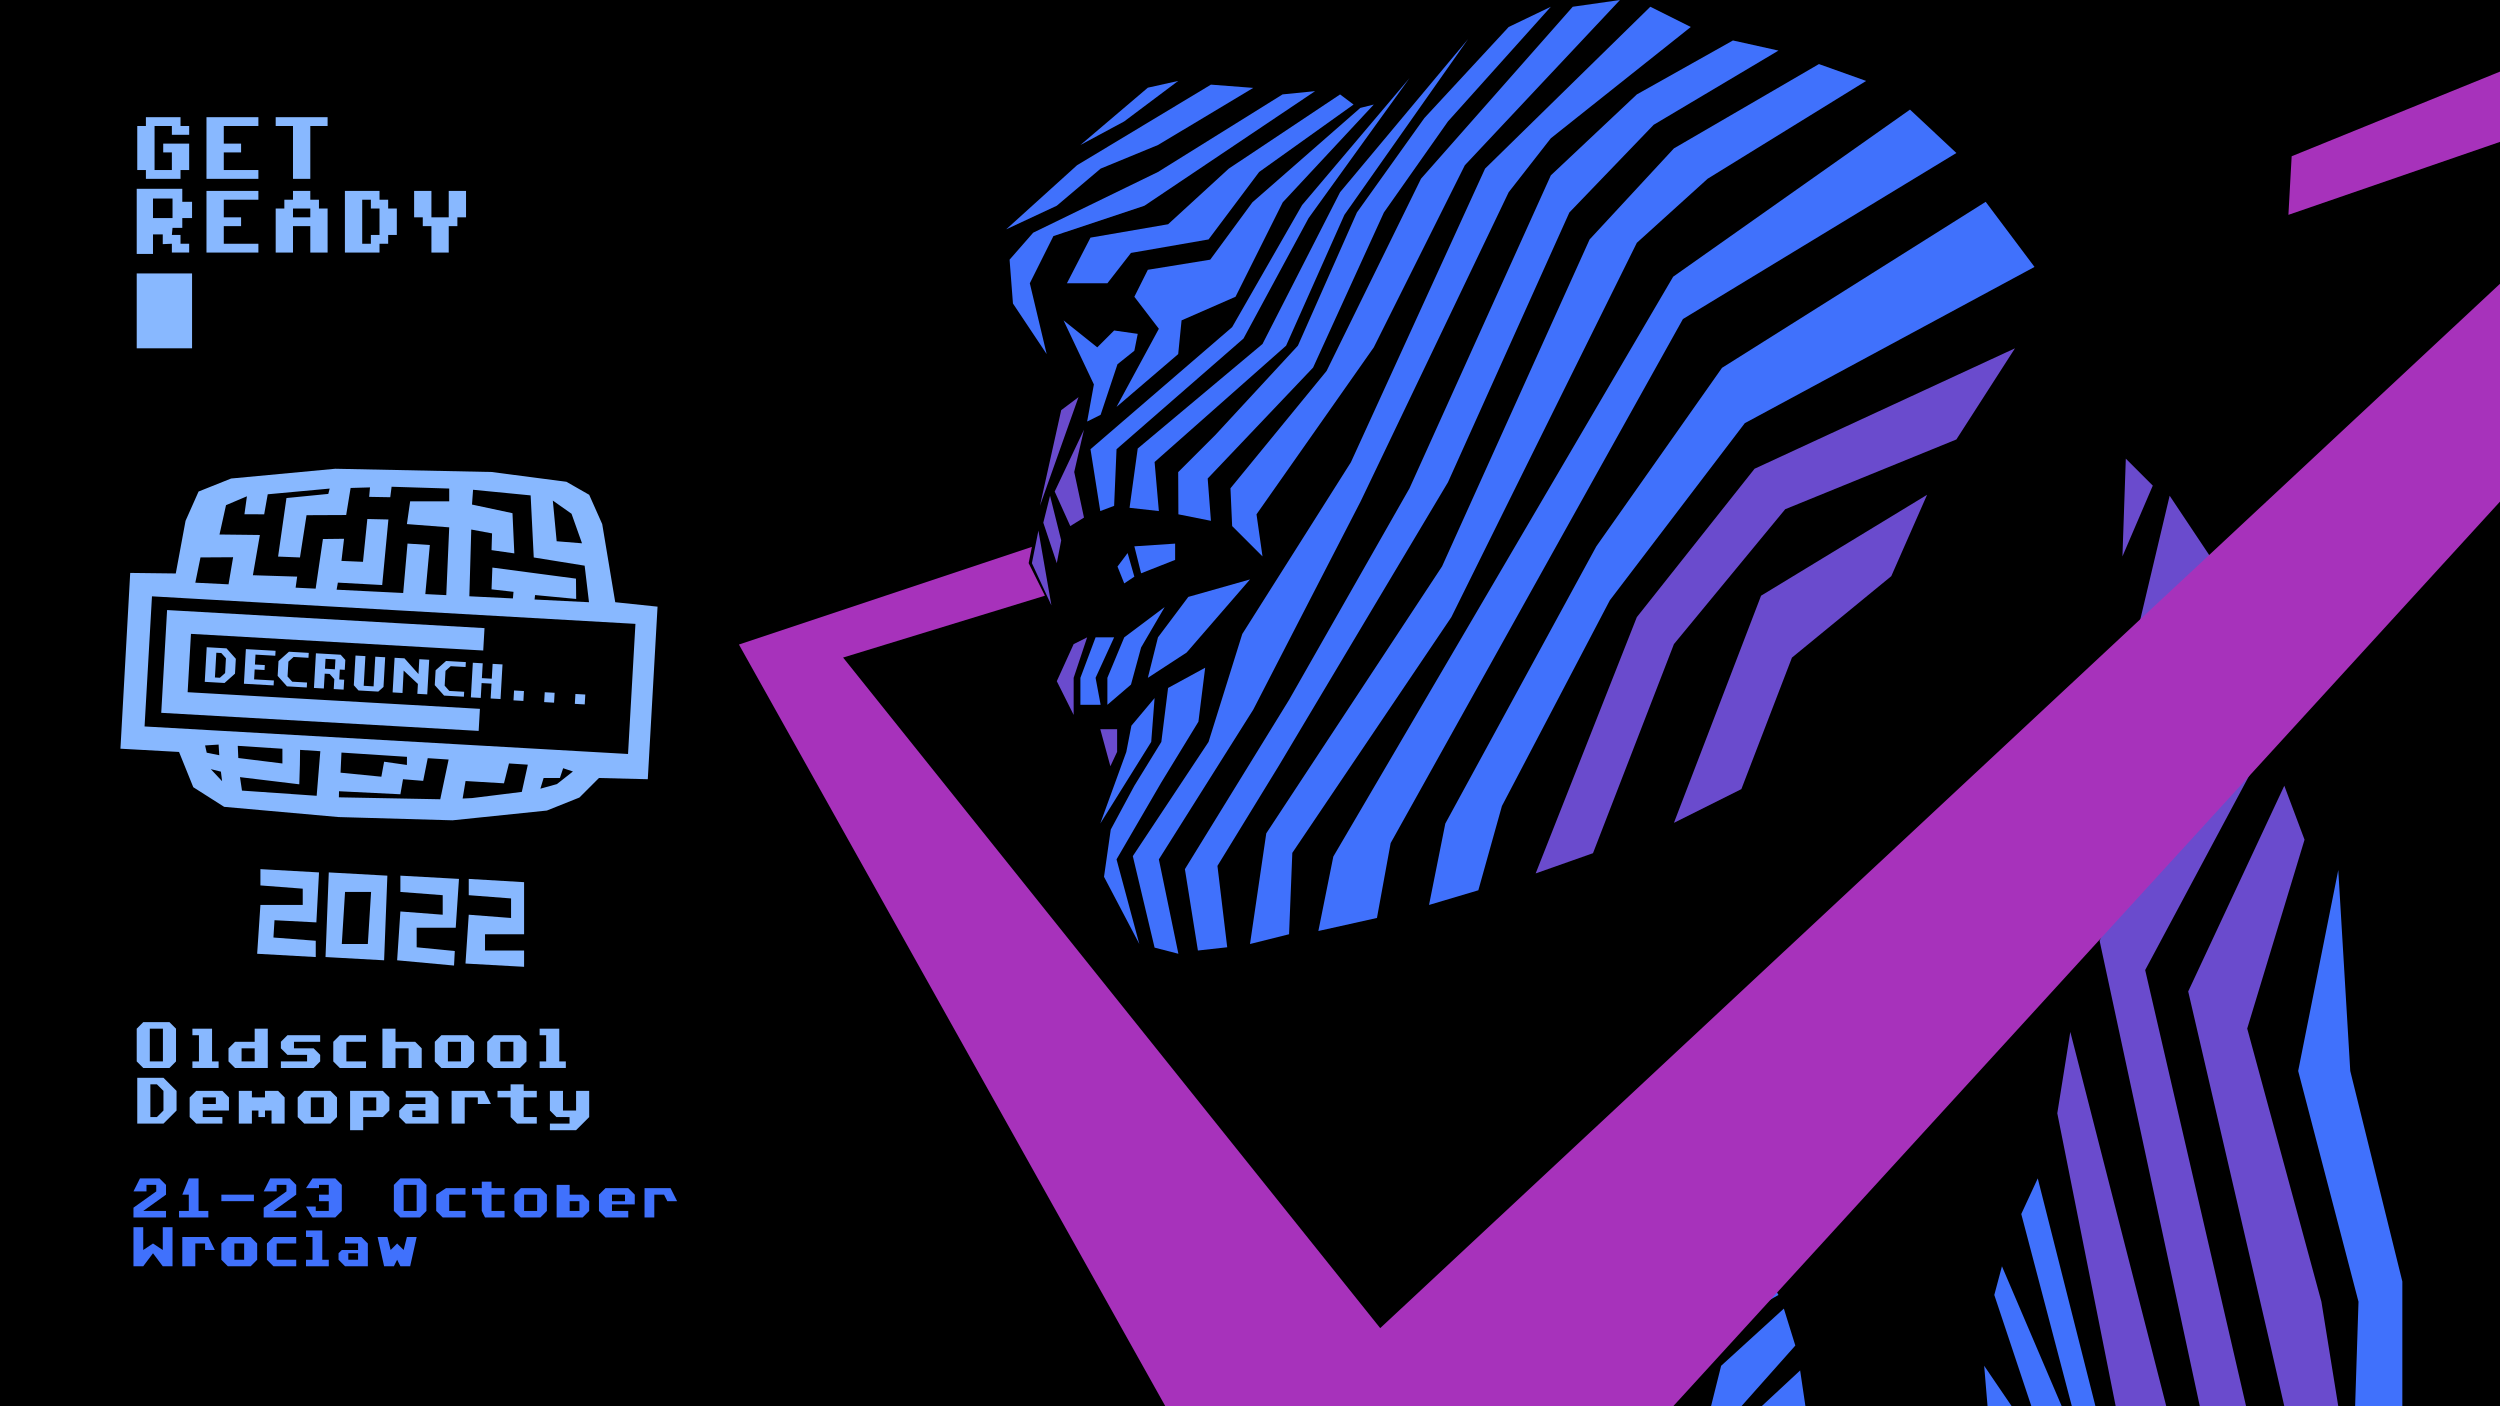<?xml version="1.0" encoding="UTF-8" standalone="no"?>
<!DOCTYPE svg PUBLIC "-//W3C//DTD SVG 1.1//EN" "http://www.w3.org/Graphics/SVG/1.1/DTD/svg11.dtd">
<svg width="100%" height="100%" viewBox="0 0 768 432" version="1.1" xmlns="http://www.w3.org/2000/svg" xmlns:xlink="http://www.w3.org/1999/xlink" xml:space="preserve" style="fill-rule:evenodd;clip-rule:evenodd;stroke-linejoin:round;stroke-miterlimit:2;">
    <g>
        <rect x="0" y="-1" width="768" height="432.998"/>
    </g>
    <g id="_2022_flat">
        <g>
            <path d="M96.999,289.003L96.999,294.005L79,293.001L80,278.002L93,278.002L93,273L80,272.002L80,267L98,268.005L97.19,283.36L84.328,282.69L84,288.006L96.999,289.003Z" style="fill:#88b8ff;fill-rule:nonzero;"/>
        </g>
        <g>
            <path d="M113.999,274.004L105.999,274.004L105,290.001L112.999,290.001L113.999,274.004ZM119,269.002L117.999,295.003L100,294.005L101,268.005L119,269.002Z" style="fill:#88b8ff;fill-rule:nonzero;"/>
        </g>
        <g>
            <path d="M139.713,292.16L139.479,296.62L122,295.003L122.999,280.004L136,281.001L136,275.002L122.999,274.004L122.999,269.002L140.999,270L140,285.006L127.999,285.006L127.999,291.005L139.713,292.16Z" style="fill:#88b8ff;fill-rule:nonzero;"/>
        </g>
        <g>
            <path d="M160.999,292.003L160.999,297.005L142.999,296L143.999,281.001L156.999,282.006L156.999,275.999L143.999,275.002L143.999,270L160.999,271.004L160.999,287.001L148.999,287.001L148.999,292.003L160.999,292.003Z" style="fill:#88b8ff;fill-rule:nonzero;"/>
        </g>
    </g>
    <path id="logo" d="M202,186.365L189,185L185,161L181,152L174,148L151,145L103,144L71,147L61,151L57,160L54,176.171L40,176L37,230L55,231L59.375,241.831L68.859,247.862L104,251L139,252L168,249L178,245L184,239L199,239.377L202,186.365ZM131.397,232.91L137.818,233.327L135.245,245.535L104.104,244.938L104.145,243.069L123,244L123.805,239.377L130.001,239.879L131.397,232.91ZM162.151,234.907L160.3,243.269L145,245.171L142.122,245.313L143.02,239.93L154.822,240.636L156.358,234.531L162.151,234.907ZM92.183,230.364L98.404,230.768L97.282,244.464L74.338,242.872L73.723,238.737L91.939,240.94L92.123,234.983L92.183,230.364ZM173,236L176,237L171.085,240.874L166.003,242.286L167,239L172,239L173,236ZM64.754,236.277L68.229,239.985L67.863,237.051L64.754,236.277ZM104.898,231.19L125.024,232.497L125,235L118,234L117.155,238.604L104.612,237.366L104.898,231.19ZM73.04,229.122L86.755,230.012L86.758,234.541L73.209,232.861L73.04,229.122ZM63.504,231.224L67.358,232.005L67.155,228.739L63,229L63.504,231.224ZM192.931,231.623L44.411,223.165L46.686,183.193L195.207,191.651L192.931,231.623ZM57.643,212.645L58.663,194.725L148.45,199.837L148.841,192.958L51.329,187.41L49.533,218.978L147.044,224.534L147.431,217.757L57.643,212.645ZM176.762,213.189L179.801,213.36L179.627,216.403L176.59,216.224L176.762,213.189ZM167.339,212.652L170.379,212.823L170.205,215.866L167.166,215.687L167.339,212.652ZM157.919,212.115L160.955,212.287L160.785,215.329L157.745,215.15L157.919,212.115ZM148.033,208.326L151.074,208.497L151.334,203.937L154.373,204.109L153.764,214.745L150.726,214.574L150.986,210.015L147.947,209.843L147.688,214.403L144.648,214.232L145.254,203.595L148.293,203.766L148.033,208.326ZM136.426,213.687L133.558,210.474L133.818,205.914L137.032,203.05L143.11,203.393L143.026,204.91L138.465,204.653L136.859,206.085L136.602,210.645L138.032,212.255L142.593,212.512L142.505,214.03L136.426,213.687ZM128.555,207.065L128.814,202.506L131.853,202.677L131.247,213.314L128.209,213.143L128.38,210.1L124,206L123.649,212.886L120.61,212.707L121.215,202.07L124.255,202.241L128.555,207.065ZM108.69,210.505L109.209,201.385L112.249,201.556L111.73,210.676L114.771,210.855L115.289,201.735L118.328,201.907L117.81,211.026L116.205,212.458L110.124,212.108L108.69,210.505ZM97.051,200.693L104.65,201.129L106.083,202.731L105.909,205.774L104.392,205.688L104.217,208.731L105.737,208.808L105.563,211.851L102.524,211.68L102.698,208.637L101.264,207.034L99.745,206.949L99.484,211.508L96.444,211.337L97.051,200.693ZM88.162,210.847L85.294,207.634L85.556,203.074L88.767,200.21L94.848,200.561L94.759,202.078L90.202,201.813L88.593,203.253L88.333,207.812L89.768,209.415L94.328,209.672L94.241,211.197L88.162,210.847ZM75.535,199.409L84.655,199.922L84.568,201.448L78.49,201.097L78.316,204.14L81.355,204.311L81.268,205.828L78.23,205.657L78.057,208.7L84.137,209.042L84.05,210.559L74.93,210.046L75.535,199.409ZM62.898,209.462L63.503,198.825L69.583,199.175L72.448,202.389L72.19,206.949L68.978,209.812L62.898,209.462ZM67.542,208.209L69.152,206.77L69.41,202.21L67.975,200.607L66.457,200.522L66.024,208.116L67.542,208.209ZM102.872,205.603L103.044,202.56L100.003,202.389L99.83,205.424L102.872,205.603ZM164.217,184.17L180.937,185L179.603,173.775L163.968,171.251L163.013,152.184L145.323,150.457L145,155L157.435,157.654L158,170L151,169L151.157,163.856L144.771,162.676L144.183,183.177L157.562,183.84L157.75,181.807L151,181.049L151.258,174.357L176.937,177.757L177,184L164.372,182.801L164.217,184.17ZM130.66,182.506L137.095,182.825L138,162L125,161L126,154L138,154L138,150.081L120.375,149.531L120.298,149.533L119.886,152.748L113.406,152.634L113.664,149.727L107.709,149.901L106.346,158.213L94.169,158.268L92.148,171.251L85.429,170.98L88,153L100.851,151.729L101.276,150.09L82.245,151.847L81.156,157.998L75.091,157.981L75.852,152.461L69.432,155.188L67.43,164.2L79.836,164.347L77.687,176.712L91.291,177.14L90.814,180.529L96.968,180.834L99.201,165.589L105.69,165.511L104.896,172.308L111.506,172.593L112.845,159.439L119.318,159.585L117.409,179.723L103.794,178.978L103.407,181.154L123.862,182.168L125.188,166.987L132.049,167.428L130.66,182.506ZM61.587,171.242L60,179L70.205,179.506L71.613,171.18L61.587,171.242ZM171.007,166.271L178.787,166.902L178.783,166.871L175.573,157.825L169.827,153.775L171.007,166.271Z" style="fill:#88b8ff;"/>
    <g id="face">
        <g>
            <path d="M365.05,183.367L384,177.999L364.532,200.46L352.618,208.23L355.726,195.798L365.05,183.367Z" style="fill:#4071fc;"/>
        </g>
        <g>
            <path d="M532,406L546.345,397.812L541.165,388.489L532,406Z" style="fill:#4071fc;"/>
        </g>
        <g>
            <path d="M618,431.999L609.539,419.568L610.575,431.999L618,431.999Z" style="fill:#4071fc;"/>
        </g>
        <g>
            <path d="M624.042,431.999L612.647,397.812L614.999,388.999L633.366,431.999L624.042,431.999Z" style="fill:#4071fc;"/>
        </g>
        <g>
            <path d="M643.726,431.999L625.999,362L620.934,372.949L636.474,431.999L643.726,431.999Z" style="fill:#4071fc;"/>
        </g>
        <g>
            <path d="M632,342L636,317L665.481,431.999L649.942,431.999L632,342Z" style="fill:#6a4bcd;"/>
        </g>
        <g>
            <path d="M675.999,432.999L644.999,288.999L689.308,188.546L697.596,225.841L658.999,298L689.999,431.999L675.999,432.999Z" style="fill:#6a4bcd;"/>
        </g>
        <g>
            <path d="M701.74,431.999L697.596,413.87L672.215,304.575L701.74,241.381L707.956,257.956L690.344,315.971L713.136,399.884L718.316,431.999L701.74,431.999Z" style="fill:#6a4bcd;"/>
        </g>
        <g>
            <path d="M723.495,431.999L724.531,399.884L705.999,328.999L718.316,267.28L722,328.999L737.999,393.669L737.999,431.999L723.495,431.999Z" style="fill:#4071fc;"/>
        </g>
        <g>
            <path d="M525.625,431.999L528.733,419.568L547.999,402L551.524,413.352L534.949,431.999L525.625,431.999Z" style="fill:#4071fc;"/>
        </g>
        <g>
            <path d="M395.999,287L384,290L388.999,256L442.999,173.999L488.33,73.554L514.23,45.583L558.776,19.683L573.28,24.863L524.589,54.906L502.834,74.59L445.856,189.582L396.999,262L395.999,287Z" style="fill:#4071fc;"/>
        </g>
        <g>
            <path d="M377,291L367.999,291.999L363.999,266.999L395.999,215L432.999,150L476.417,53.87L502.834,29.007L532.359,12.432L546.345,15.54L508.014,38.331L482.114,65.266L444.82,148.144L392.999,234.999L374,266L377,291Z" style="fill:#4071fc;"/>
        </g>
        <g>
            <path d="M356,157L354.69,141.928L395.093,106.187L413,66L450.999,12L411.669,59.05L387.841,105.669L349.51,137.784L346.999,155.999L356,157Z" style="fill:#4071fc;"/>
        </g>
        <g>
            <path d="M362,158L371.999,159.999L370.999,147L403.381,112.921L425.136,65.266L444.82,37.295L476.417,2.072L463.467,8.288L437.568,36.259L416.848,65.266L398.719,106.187L373.338,133.64L361.942,145.036L362,158Z" style="fill:#4071fc;"/>
        </g>
        <g>
            <path d="M378.517,161.611L387.841,170.935L385.999,158L422.028,106.705L449.999,50.762L497.654,0L483.15,2.072L436.532,54.906L407.525,113.957L377.999,150L378.517,161.611Z" style="fill:#4071fc;"/>
        </g>
        <g>
            <path d="M506.978,2.072L519.409,8.288L476.417,42.475L463.467,59.05L417.999,154L385,218L356,263.999L362,292.999L354.69,291.108L348,263L371.266,227.913L381.625,194.762L414.999,141.999L456.215,51.798L506.978,2.072Z" style="fill:#4071fc;"/>
        </g>
        <g>
            <path d="M350.546,176.115L360.999,172L360.999,166.999L348.474,167.827L350.546,176.115Z" style="fill:#4071fc;"/>
        </g>
        <g>
            <path d="M345.366,179.223L343.294,174.043L346.402,169.899L348.474,177.151L345.366,179.223Z" style="fill:#4071fc;"/>
        </g>
        <g>
            <path d="M329.827,219.626L324.647,209.266L329.827,197.87L333.971,195.798L329.827,208.23L329.827,219.626Z" style="fill:#6a4bcd;"/>
        </g>
        <g>
            <path d="M340.187,216.518L347.438,210.302L350.546,198.906L357.798,186.475L345.366,195.798L340.187,208.23L340.187,216.518Z" style="fill:#4071fc;"/>
        </g>
        <g>
            <path d="M342.258,195.798L336.561,208.23L338.115,216.518L331.899,216.518L331.899,208.23L336.561,195.798L342.258,195.798Z" style="fill:#4071fc;"/>
        </g>
        <g>
            <path d="M358.834,211.338L370.23,205.122L368.158,221.698L356.762,240.345L342.999,263.999L349.999,290L339.151,269.352L341.223,254.849L348.474,241.381L356.762,227.913L358.834,211.338Z" style="fill:#4071fc;"/>
        </g>
        <g>
            <path d="M347.57,222.931L354.69,214.446L353.654,227.913L338,252.999L345.999,231L347.57,222.931Z" style="fill:#4071fc;"/>
        </g>
        <g>
            <path d="M338,224L343.179,224L343.179,230.964L341.107,235.395L338,224Z" style="fill:#6a4bcd;"/>
        </g>
        <g>
            <path d="M321.539,108.777L316.359,87.021L323.611,72.518L351.582,63.194L403.999,28L393.999,29L355.726,52.834L317.395,71.482L310.143,79.77L311.179,93.237L321.539,108.777Z" style="fill:#4071fc;"/>
        </g>
        <g>
            <path d="M327.755,87.021L334.999,73L358.834,68.892L377.482,51.798L411.669,29.007L415.812,32.115L386.805,52.834L371.266,73.554L347.438,77.698L340.187,87.021L327.755,87.021Z" style="fill:#4071fc;"/>
        </g>
        <g>
            <path d="M316.999,173L319,162.999L323,186L316.999,173Z" style="fill:#6a4bcd;"/>
        </g>
        <g>
            <path d="M326,126L331.318,122L319.468,155.396" style="fill:#6a4bcd;"/>
        </g>
        <g>
            <path d="M422.028,32.115L394.057,62.158L379.553,91.165L362.978,98.417L361.942,108.777L342.999,125L356,101L348.474,91.165L352.618,82.878L371.784,79.77L384.733,62.158L417.884,33.151L422.028,32.115Z" style="fill:#4071fc;"/>
        </g>
        <g>
            <path d="M336.043,118.101L326.719,98.417L337.079,106.705L342.259,101.525L349.51,102.561L348.474,107.741L343.294,111.885L338.115,127.424L333.971,129.496L336.043,118.101Z" style="fill:#4071fc;"/>
        </g>
        <g>
            <path d="M324.647,173.007L320.503,160.575L322.575,152.288L326,166L324.647,173.007Z" style="fill:#6a4bcd;"/>
        </g>
        <g>
            <path d="M342.259,155.395L338,157L334.999,137.999L378.517,100.489L399.999,63L432.999,24L402,67L381.999,104L342.999,137.999L342.259,155.395Z" style="fill:#4071fc;"/>
        </g>
        <g>
            <path d="M309.107,70.446L330.863,50.762L371.999,26L385,27L355.726,44.547L338.115,51.798L324.647,63.194L309.107,70.446Z" style="fill:#4071fc;"/>
        </g>
        <g>
            <path d="M331.899,44.547L352.618,26.935L361.942,24.863L345.366,37.295L331.899,44.547Z" style="fill:#4071fc;"/>
        </g>
        <g>
            <path d="M514.23,252.777L534.949,242.417L550.488,202.014L580.999,177L591.999,152L540.999,183L514.23,252.777Z" style="fill:#6a4bcd;"/>
        </g>
        <g>
            <path d="M471.755,268.316L489.366,262.1L514.23,197.87L548.417,156.431L600.999,135L618.999,107L539,144L502.834,189.582L471.755,268.316Z" style="fill:#6a4bcd;"/>
        </g>
        <g>
            <path d="M454.143,273.496L438.999,277.999L443.999,252.999L490.402,167.827L528.999,112.999L609.999,62L625,82L535.999,130L494.546,184.403L461.395,247.597L454.143,273.496Z" style="fill:#4071fc;"/>
        </g>
        <g>
            <path d="M423,281.999L405,285.999L409.597,263.136L514,85L586.747,33.669L600.999,47L517,98L427.208,258.992" style="fill:#4071fc;"/>
        </g>
        <g>
            <path d="M328.791,161.611L324,151L333,132L330,144.999L333,159L328.791,161.611Z" style="fill:#6a4bcd;"/>
        </g>
        <g>
            <path d="M652.014,170.935L653.05,140.892L661.337,149.18L652.014,170.935Z" style="fill:#6a4bcd;"/>
        </g>
        <g>
            <path d="M652.014,213.41L666.517,152.288L683.093,177.151L659.265,227.913L652.014,213.41Z" style="fill:#6a4bcd;"/>
        </g>
        <g>
            <path d="M554.632,431.999L553,421L541.165,431.999L554.632,431.999Z" style="fill:#4071fc;"/>
        </g>
    </g>
    <g id="obiekt">
        <path d="M704,48L703,66L768.059,43.566L768.033,87.141L424,408L259,202L321,183L316,173L317,168L227,198L358,432L514,432L769,153L768.065,33.628L768,22L704,48Z" style="fill:#a732bb;"/>
    </g>
    <g id="data">
        <g>
            <path d="M44,372L51,372L51,374L41,374L41,371L48,366L48,364L45,364L45,366L41,366L43,362L49,362L51,364L51,367L44,372Z" style="fill:#4071fc;fill-rule:nonzero;"/>
        </g>
        <g>
            <path d="M55,374L55,372L58,372L58,367L56,367L58,362L61,362L61,372L64,372L64,374L55,374Z" style="fill:#4071fc;fill-rule:nonzero;"/>
        </g>
        <g>
            <rect x="68" y="367" width="10" height="2" style="fill:#4071fc;"/>
        </g>
        <g>
            <path d="M88,364L85,364L85,366L81,366L83,362L89,362L91,364L91,367L84,372L91,372L91,374L81,374L81,371L88,366L88,364Z" style="fill:#4071fc;fill-rule:nonzero;"/>
        </g>
        <g>
            <path d="M96,374L94,370.643L97,370.643L97,372L101,372L101,369L98,369L98,367L101,367L101,364L98,364L98,365L94,365L96,362L103,362L105,364L105,372L103,374L96,374Z" style="fill:#4071fc;fill-rule:nonzero;"/>
        </g>
        <g>
            <path d="M123,374L121,372L121,364L123,362L129,362L131,364L131,372L129,374L123,374ZM124,372L128,372L128,364L124,364L124,372Z" style="fill:#4071fc;fill-rule:nonzero;"/>
        </g>
        <g>
            <path d="M136,374L134,372L134,367L137,365L143,365L143,367L138,367L138,372L143,372L143,374L136,374Z" style="fill:#4071fc;fill-rule:nonzero;"/>
        </g>
        <g>
            <path d="M151,363L151,365L155,365L155,367L151,367L151,372L155,372L155,374L149,374L148,372L148,367L145,367L145,365L148,365L148,363L151,363Z" style="fill:#4071fc;fill-rule:nonzero;"/>
        </g>
        <g>
            <path d="M160,374L158,372L158,367L160,365L166,365L168,367L168,372L166,374L160,374ZM161,372L165,372L165,367L161,367L161,372Z" style="fill:#4071fc;fill-rule:nonzero;"/>
        </g>
        <g>
            <path d="M175,372L178,372L178,369L175,369L175,372ZM171,374L171,364L175,364L175,367L179,367L181,369L181,372L179,374L171,374Z" style="fill:#4071fc;fill-rule:nonzero;"/>
        </g>
        <g>
            <path d="M192,367L188,367L188,369L192,369L192,367ZM193,365L195,367L195,370L188,370L188,372L193,372L193,374L186,374L184,372L184,367L186,365L193,365Z" style="fill:#4071fc;fill-rule:nonzero;"/>
        </g>
        <g>
            <path d="M198,374L198,365L206,365L208,369L205,369L204,367L201,367L201,374L198,374Z" style="fill:#4071fc;fill-rule:nonzero;"/>
        </g>
        <path d="M53,377L53,389L50,389L47,385L44,389L41,389L41,377L44,377L44,384L47,382L50,384L50,377L53,377Z" style="fill:#4071fc;fill-rule:nonzero;"/>
        <g>
            <path d="M56,389L56,380L64,380L66,384L63,384L63,382L60,382L60,389L56,389Z" style="fill:#4071fc;fill-rule:nonzero;"/>
        </g>
        <g>
            <path d="M70,389L68,387L68,382L70,380L77,380L79,382L79,387L77,389L70,389ZM72,387L75,387L75,382L72,382L72,387Z" style="fill:#4071fc;fill-rule:nonzero;"/>
        </g>
        <g>
            <path d="M84,389L82,387L82,382L84,380L91,380L91,382L85,382L85,387L91,387L91,389L84,389Z" style="fill:#4071fc;fill-rule:nonzero;"/>
        </g>
        <g>
            <path d="M99,378L99,387L101,387L101,389L94,389L94,387L96,387L96,380L94,380L94,378L99,378Z" style="fill:#4071fc;fill-rule:nonzero;"/>
        </g>
        <g>
            <path d="M106,389L104,387L104,385L105,384L110,384L110,382L106,382L106,380L111,380L113,382L113,389L106,389ZM107,387L110,387L110,385L107,385L107,387Z" style="fill:#4071fc;fill-rule:nonzero;"/>
        </g>
        <g>
            <path d="M118,389L116,380L119,380L120,384L122,382L124,384L125,380L128,380L126,389L123,389L122,387L121,389L118,389Z" style="fill:#4071fc;fill-rule:nonzero;"/>
        </g>
    </g>
    <g>
        <g id="text_features">
            <g id="oldschool">
                <g>
                    <path d="M44.013,328.082L42,326.071L42,316.011L44.013,313.999L52.06,313.999L54.071,316.011L54.071,326.071L52.06,328.082L44.013,328.082ZM46.024,326.071L50.048,326.071L50.048,316.011L46.024,316.011L46.024,326.071Z" style="fill:#88b8ff;fill-rule:nonzero;"/>
                </g>
                <g>
                    <path d="M65.143,316.011L65.143,326.071L67.155,326.071L67.155,328.082L59.107,328.082L59.107,326.071L61.12,326.071L61.12,318.023L59.107,318.023L59.107,316.011L65.143,316.011Z" style="fill:#88b8ff;fill-rule:nonzero;"/>
                </g>
                <g>
                    <path d="M78.238,326.071L74.214,326.071L74.214,322.047L78.238,322.047L78.238,326.071ZM82.262,328.082L82.262,316.011L78.238,316.011L78.238,320.035L72.203,320.035L70.191,322.047L70.191,326.071L72.203,328.082L82.262,328.082Z" style="fill:#88b8ff;fill-rule:nonzero;"/>
                </g>
                <g>
                    <path d="M98.357,318.023L98.357,320.035L90.31,320.035L90.31,322.047L96.345,322.047L98.357,324.058L98.357,326.071L96.345,328.082L86.286,328.082L86.286,326.071L94.334,326.071L94.334,324.058L88.298,324.058L86.286,322.047L86.286,320.035L88.298,318.023L98.357,318.023Z" style="fill:#88b8ff;fill-rule:nonzero;"/>
                </g>
                <g>
                    <path d="M104.393,328.082L102.381,326.071L102.381,320.035L104.393,318.023L112.441,318.023L112.441,320.035L106.405,320.035L106.405,326.071L112.441,326.071L112.441,328.082L104.393,328.082Z" style="fill:#88b8ff;fill-rule:nonzero;"/>
                </g>
                <g>
                    <path d="M117.477,328.082L117.477,316.011L121.5,316.011L121.5,320.035L127.535,320.035L129.548,322.047L129.548,328.082L125.524,328.082L125.524,322.047L121.5,322.047L121.5,328.082L117.477,328.082Z" style="fill:#88b8ff;fill-rule:nonzero;"/>
                </g>
                <g>
                    <path d="M135.584,328.082L133.571,326.071L133.571,320.035L135.584,318.023L143.631,318.023L145.643,320.035L145.643,326.071L143.631,328.082L135.584,328.082ZM137.595,326.071L141.619,326.071L141.619,320.035L137.595,320.035L137.595,326.071Z" style="fill:#88b8ff;fill-rule:nonzero;"/>
                </g>
                <g>
                    <path d="M151.678,328.082L149.667,326.071L149.667,320.035L151.678,318.023L159.727,318.023L161.738,320.035L161.738,326.071L159.727,328.082L151.678,328.082ZM153.691,326.071L157.714,326.071L157.714,320.035L153.691,320.035L153.691,326.071Z" style="fill:#88b8ff;fill-rule:nonzero;"/>
                </g>
                <g>
                    <path d="M171.81,316.011L171.81,326.071L173.821,326.071L173.821,328.082L165.774,328.082L165.774,326.071L167.785,326.071L167.785,318.023L165.774,318.023L165.774,316.011L171.81,316.011Z" style="fill:#88b8ff;fill-rule:nonzero;"/>
                </g>
                <path d="M42.166,345.178L42.166,331.094L50.214,331.094L54.237,335.118L54.237,341.154L50.214,345.178L42.166,345.178ZM46.19,343.165L48.202,343.165L50.214,341.154L50.214,335.118L48.202,333.107L46.19,333.107L46.19,343.165Z" style="fill:#88b8ff;fill-rule:nonzero;"/>
                <path d="M66.309,337.13L62.286,337.13L62.286,339.142L66.309,339.142L66.309,337.13ZM68.321,335.118L70.333,337.13L70.333,341.154L62.286,341.154L62.286,343.165L68.321,343.165L68.321,345.178L60.273,345.178L58.262,343.165L58.262,337.13L60.273,335.118L68.321,335.118Z" style="fill:#88b8ff;fill-rule:nonzero;"/>
                <g>
                    <path d="M73.357,345.178L73.357,335.118L77.38,335.118L77.38,337.13L81.404,337.13L81.404,335.118L85.428,335.118L87.44,337.13L87.44,345.178L83.416,345.178L83.416,341.154L81.404,341.154L81.404,343.165L79.393,343.165L79.393,341.154L77.38,341.154L77.38,345.178L73.357,345.178Z" style="fill:#88b8ff;fill-rule:nonzero;"/>
                </g>
                <g>
                    <path d="M93.464,345.178L91.452,343.165L91.452,337.13L93.464,335.118L101.511,335.118L103.523,337.13L103.523,343.165L101.511,345.178L93.464,345.178ZM95.476,343.165L99.5,343.165L99.5,337.13L95.476,337.13L95.476,343.165Z" style="fill:#88b8ff;fill-rule:nonzero;"/>
                </g>
                <g>
                    <path d="M107.547,347.189L107.547,335.118L117.607,335.118L119.618,337.13L119.618,341.154L117.607,343.165L111.571,343.165L111.571,347.189L107.547,347.189ZM111.571,341.154L115.594,341.154L115.594,337.13L111.571,337.13L111.571,341.154Z" style="fill:#88b8ff;fill-rule:nonzero;"/>
                </g>
                <path d="M124.654,345.178L122.643,343.165L122.643,341.154L124.654,339.142L130.69,339.142L130.69,337.13L124.654,337.13L124.654,335.118L132.701,335.118L134.714,337.13L134.714,345.178L124.654,345.178ZM126.666,343.165L130.69,343.165L130.69,341.154L126.666,341.154L126.666,343.165Z" style="fill:#88b8ff;fill-rule:nonzero;"/>
                <path d="M138.737,345.178L138.737,335.118L148.797,335.118L150.809,339.142L146.785,339.142L146.785,337.13L142.761,337.13L142.761,345.178L138.737,345.178Z" style="fill:#88b8ff;fill-rule:nonzero;"/>
                <g>
                    <path d="M160.88,333.107L160.88,335.118L164.904,335.118L164.904,337.13L160.88,337.13L160.88,343.165L164.904,343.165L164.904,345.178L158.868,345.178L156.857,343.165L156.857,337.13L152.833,337.13L152.833,335.118L156.857,335.118L156.857,333.107L160.88,333.107Z" style="fill:#88b8ff;fill-rule:nonzero;"/>
                </g>
                <g>
                    <path d="M181,335.118L181,343.165L176.975,347.189L168.928,347.189L168.928,345.178L174.964,345.178L174.964,343.165L170.94,343.165L168.928,341.154L168.928,335.118L172.951,335.118L172.951,341.154L176.975,341.154L176.975,335.118L181,335.118Z" style="fill:#88b8ff;fill-rule:nonzero;"/>
                </g>
            </g>
        </g>
    </g>
    <g id="text_get_ready">
        <g>
            <path d="M44.823,54.941L44.823,52.235L42.166,52.235L42.166,38.706L44.823,38.706L44.823,36L55.456,36L55.456,38.706L58.113,38.706L58.113,41.411L52.797,41.411L52.797,38.706L47.482,38.706L47.482,52.235L52.797,52.235L52.797,46.823L50.139,46.823L50.139,44.118L58.113,44.118L58.113,52.235L55.456,52.235L55.456,54.941L44.823,54.941Z" style="fill:#88b8ff;fill-rule:nonzero;"/>
        </g>
        <g>
            <path d="M79.377,36L79.377,38.706L68.744,38.706L68.744,44.118L74.06,44.118L74.06,46.823L68.744,46.823L68.744,52.235L79.377,52.235L79.377,54.941L63.429,54.941L63.429,36L79.377,36Z" style="fill:#88b8ff;fill-rule:nonzero;"/>
        </g>
        <g>
            <path d="M90.008,54.941L90.008,38.706L84.692,38.706L84.692,36L100.639,36L100.639,38.706L95.324,38.706L95.324,54.941L90.008,54.941Z" style="fill:#88b8ff;fill-rule:nonzero;"/>
        </g>
        <g>
            <path d="M42,78L42,58L56,58L56,62L58.999,62L58.999,67L56,67L56,70L53,70L52.797,72.176L55.456,72.176L55.456,74.881L58.113,74.881L58.113,77.588L52.797,77.588L52.797,74.881L49.999,75L49.999,72L47,72L47,78L42,78ZM47,67L53,67L53,61L47,61L47,67Z" style="fill:#88b8ff;fill-rule:nonzero;"/>
        </g>
        <g>
            <path d="M79.377,58.646L79.377,61.353L68.744,61.353L68.744,66.764L74.06,66.764L74.06,69.47L68.744,69.47L68.744,74.881L79.377,74.881L79.377,77.588L63.429,77.588L63.429,58.646L79.377,58.646Z" style="fill:#88b8ff;fill-rule:nonzero;"/>
        </g>
        <g>
            <path d="M84.692,77.588L84.692,64.058L87.35,64.058L87.35,61.353L90.008,61.353L90.008,58.646L95.324,58.646L95.324,61.353L97.981,61.353L97.981,64.058L100.639,64.058L100.639,77.588L95.324,77.588L95.324,69.47L90.008,69.47L90.008,77.588L84.692,77.588ZM90.008,66.764L95.324,66.764L95.324,64.058L90.008,64.058L90.008,66.764Z" style="fill:#88b8ff;fill-rule:nonzero;"/>
        </g>
        <g>
            <path d="M105.955,77.588L105.955,58.646L116.586,58.646L116.586,61.353L119.245,61.353L119.245,64.058L121.902,64.058L121.902,72.176L119.245,72.176L119.245,74.881L116.586,74.881L116.586,77.588L105.955,77.588ZM111.271,74.881L113.929,74.881L113.929,72.176L116.586,72.176L116.586,64.058L113.929,64.058L113.929,61.353L111.271,61.353L111.271,74.881Z" style="fill:#88b8ff;fill-rule:nonzero;"/>
        </g>
        <g>
            <path d="M132.533,77.588L132.533,69.47L129.876,69.47L129.876,66.764L127.218,66.764L127.218,58.646L132.533,58.646L132.533,66.764L137.849,66.764L137.849,58.646L143.166,58.646L143.166,66.764L140.507,66.764L140.507,69.47L137.849,69.47L137.849,77.588L132.533,77.588Z" style="fill:#88b8ff;fill-rule:nonzero;"/>
        </g>
        <g>
            <rect x="42" y="84" width="17" height="23" style="fill:#88b8ff;"/>
        </g>
    </g>
</svg>
